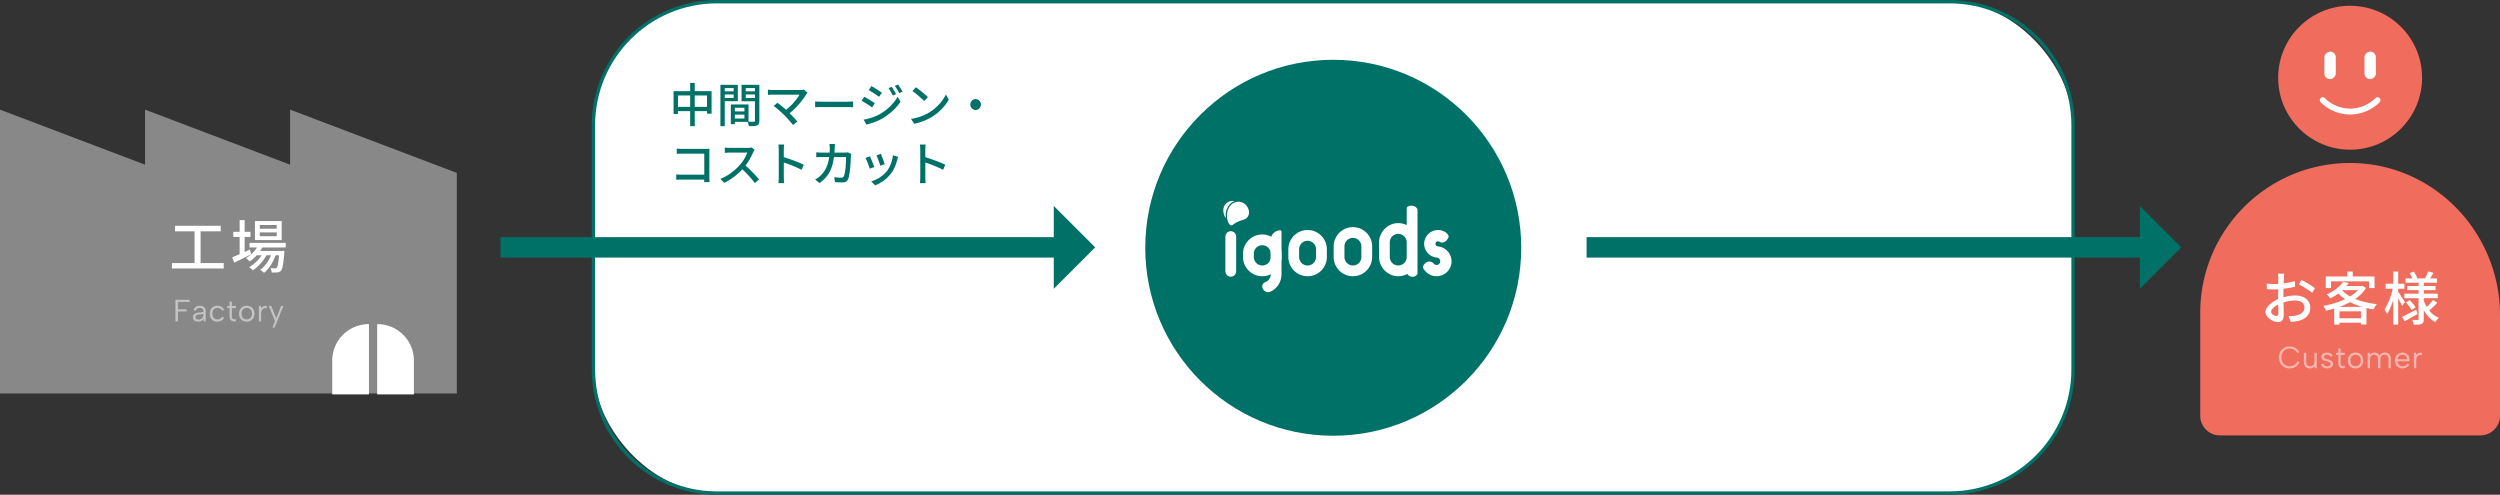 <svg xmlns="http://www.w3.org/2000/svg" width="777.323" height="153.832" viewBox="0 0 777.323 153.832"><rect x="0" y="0" width="777.323" height="153.832" fill="#333333" stroke="none"/><rect x="184.514" y=".523" width="460.06" height="152.786" rx="38.401" ry="38.401" fill="#fff"/><path d="M606.173 153.832H222.916c-21.463 0-38.925-17.461-38.925-38.925V38.925C183.991 17.462 201.453 0 222.916 0h383.257c21.463 0 38.925 17.461 38.925 38.925v75.983c0 21.463-17.462 38.925-38.925 38.925zM222.916 1.046c-20.886 0-37.878 16.992-37.878 37.878v75.983c0 20.886 16.992 37.878 37.878 37.878h383.257c20.886 0 37.878-16.992 37.878-37.878V38.925c0-20.886-16.992-37.878-37.878-37.878H222.916z" fill="#007167"/><path fill="#888" d="M0 122.35h142.039V53.761L90.2 34.091v17.113L45.1 34.091v17.113L0 34.091v88.259z"/><path d="M114.629 100.783h.095v21.851h-11.416v-10.53c0-6.248 5.073-11.321 11.321-11.321zm2.65 0h.095c6.248 0 11.321 5.073 11.321 11.321v10.53h-11.416v-21.851zM69.568 81.799v1.674H53.453v-1.674h7.04v-9.867h-6.085v-1.729h14.224v1.729h-6.266v9.867h7.202zm8.511-2.737a232.82 232.82 0 01-5.258 2.611l-.648-1.675a81.08 81.08 0 002.341-.972v-5.365h-1.981v-1.584h1.981V68.44h1.548v3.637h1.818v1.584h-1.818v4.681c.54-.252 1.098-.504 1.656-.756l.36 1.477zm3.493-2.124a8.286 8.286 0 01-.666 1.08h7.526s-.018.414-.036.63c-.288 3.601-.558 5.005-1.044 5.545-.306.342-.648.45-1.08.504-.414.036-1.081.054-1.801.018-.018-.396-.162-.99-.378-1.35.612.072 1.17.072 1.404.072.27 0 .414-.018.558-.198.271-.306.504-1.333.72-3.871h-1.08c-.72 2.088-2.125 4.339-3.619 5.474-.27-.306-.792-.702-1.207-.937 1.405-.936 2.665-2.719 3.421-4.537h-1.422c-.973 1.782-2.683 3.691-4.286 4.699-.252-.342-.72-.756-1.116-1.008 1.422-.756 2.899-2.197 3.889-3.691h-1.513a12.267 12.267 0 01-2.214 1.927 9.07 9.07 0 00-1.134-1.044 9.668 9.668 0 003.403-3.313h-2.305v-1.422h11.253v1.422h-7.274zm6.014-2.287h-8.319v-5.906h8.319v5.906zm-1.549-4.699h-5.258v1.17h5.258v-1.17zm0 2.304h-5.258v1.188h5.258v-1.188z" fill="#fff"/><path d="M54.548 93.215h4.401v.671h-3.634v2.292h2.733v.671h-2.733v3.078h-.767v-6.712zm8.745 6.712l-.058-.863a1.54 1.54 0 01-.595.686c-.262.163-.594.245-.997.245-.345 0-.639-.054-.882-.163a1.27 1.27 0 01-.561-.465 1.279 1.279 0 01-.197-.714c0-.403.15-.733.451-.992.3-.259.735-.417 1.304-.475l1.477-.163v-.384a.796.796 0 00-.297-.647c-.198-.163-.467-.245-.806-.245-.332 0-.609.077-.829.23a1.167 1.167 0 00-.456.662l-.652-.23c.127-.422.363-.751.705-.988s.759-.355 1.251-.355c.569 0 1.011.146 1.328.436.316.291.475.686.475 1.184v3.241h-.662zm-.058-2.292l-1.486.173c-.32.038-.562.126-.729.264-.167.138-.25.318-.25.542s.082.403.245.537.398.201.705.201c.352 0 .639-.07.863-.211.224-.14.389-.331.494-.57.105-.24.158-.5.158-.781v-.154zm4.353 2.359c-.467 0-.876-.102-1.228-.307s-.625-.49-.82-.858c-.195-.367-.292-.794-.292-1.28 0-.492.098-.925.292-1.299s.468-.665.82-.873c.352-.208.761-.312 1.228-.312.492 0 .923.114 1.294.34.371.227.639.542.805.944l-.662.23a1.183 1.183 0 00-.522-.609 1.684 1.684 0 00-.877-.225c-.326 0-.609.073-.849.22a1.472 1.472 0 00-.556.623 2.144 2.144 0 00-.197.949c0 .537.144.967.432 1.29s.671.484 1.15.484c.326 0 .617-.073.873-.22.256-.147.444-.345.566-.594l.652.23a1.987 1.987 0 01-.815.93c-.371.224-.802.336-1.294.336zm3.787-4.861V93.79h.719v1.343h1.275v.671h-1.275v2.579c0 .294.062.508.187.642a.774.774 0 00.479.24c.195.026.398.026.609 0v.623c-.25.058-.494.073-.733.048a1.475 1.475 0 01-.643-.216c-.188-.118-.339-.286-.451-.503s-.168-.495-.168-.834v-2.579h-.719v-.671h.719zm5.332 4.861c-.454 0-.86-.099-1.218-.297-.358-.198-.639-.481-.844-.848s-.307-.804-.307-1.309c0-.511.104-.953.312-1.323.208-.371.492-.655.853-.854.361-.198.769-.297 1.223-.297s.861.099 1.223.297c.361.198.646.481.854.849.208.368.312.804.312 1.309 0 .511-.105.953-.316 1.323a2.171 2.171 0 01-.863.853 2.526 2.526 0 01-1.227.297zm-.01-.681c.281 0 .546-.062.796-.187s.452-.32.609-.585c.157-.265.235-.603.235-1.012 0-.415-.077-.754-.23-1.016-.153-.262-.354-.455-.6-.58s-.51-.187-.791-.187-.543.062-.786.187-.439.32-.59.585c-.15.265-.225.603-.225 1.011 0 .416.073.754.221 1.016.147.262.34.456.58.58.24.125.5.187.781.187zm3.788-4.18h.662l.039.7c.127-.173.283-.32.465-.441a1.76 1.76 0 01.604-.254c.221-.048.456-.049.705-.005v.719a1.727 1.727 0 00-.724 0 1.213 1.213 0 00-.551.288 1.398 1.398 0 00-.355.532 2.047 2.047 0 00-.125.743v2.512h-.719v-4.794zm6.893 0h.748l-2.742 6.712h-.69l.815-1.985-1.937-4.727h.786l1.534 3.874 1.486-3.874z" opacity=".5" fill="#fff"/><path d="M221.253 28.34v7.009h-1.422v-.792h-3.812v4.663h-1.422v-4.663h-3.798v.865h-1.364v-7.083h5.162v-2.551h1.422v2.551h5.235zm-6.657 4.883v-3.549h-3.798v3.549h3.798zm5.235 0v-3.549h-3.812v3.549h3.812zm5.517-1.759v7.772h-1.349V26.361h5.411v5.103h-4.062zm0-4.077v1.012h2.771v-1.012h-2.771zm2.772 3.065v-1.085h-2.771v1.085h2.771zm7.991 7.083c0 .777-.162 1.217-.689 1.452-.513.22-1.32.235-2.551.235-.059-.367-.25-.953-.425-1.334h-3.959v.733h-1.246v-6.144h5.499v5.367c.719.029 1.422.015 1.657.015.264-.015.337-.088.337-.337v-6.027h-4.165v-5.132h5.543v11.174zm-7.625-4.033v1.144h2.977v-1.144h-2.977zm2.977 3.358v-1.217h-2.977v1.217h2.977zm.41-9.473v1.012h2.859v-1.012h-2.859zm2.86 3.094v-1.115h-2.859v1.115h2.859zm16.382-1.671a5.338 5.338 0 00-.425.513c-1.056 1.73-2.933 4.106-5.176 5.865.865.865 1.818 1.892 2.405 2.595l-1.349 1.085c-.587-.792-1.774-2.112-2.713-3.079-.88-.865-2.478-2.273-3.299-2.845l1.202-.982a42.33 42.33 0 012.64 2.17c1.936-1.481 3.475-3.446 4.194-4.707h-8.241c-.586 0-1.275.059-1.583.088V27.87c.396.059 1.085.117 1.583.117h8.476c.469 0 .88-.044 1.129-.132l1.158.953zm2.335 2.727a27.23 27.23 0 002.17.088h7.962c.718 0 1.29-.059 1.642-.088v1.804c-.323-.015-.982-.059-1.627-.059h-7.977c-.821 0-1.687.029-2.17.059v-1.804zm18.553.543l-.85 1.305a36.737 36.737 0 00-3.255-2.053l.835-1.261c.909.499 2.581 1.525 3.27 2.009zm1.481 3.446c2.449-1.393 4.443-3.358 5.616-5.44l.895 1.554c-1.319 1.994-3.358 3.871-5.733 5.25-1.481.865-3.534 1.569-4.868 1.818l-.865-1.51c1.627-.279 3.417-.821 4.956-1.672zm.733-6.687l-.88 1.261a47.046 47.046 0 00-3.211-2.082l.836-1.261c.909.499 2.552 1.583 3.255 2.082zm4.399.425l-1.026.455c-.396-.836-.806-1.598-1.32-2.302l.998-.425c.381.572 1.012 1.598 1.349 2.273zm2.009-.748l-1.026.455a14.278 14.278 0 00-1.378-2.258l1.012-.425c.411.542 1.026 1.554 1.393 2.229zm8.391 6.394c2.361-1.452 4.194-3.651 5.088-5.528l.895 1.598c-1.056 1.892-2.859 3.9-5.147 5.308-1.481.909-3.343 1.774-5.616 2.185l-.982-1.51c2.449-.366 4.355-1.188 5.763-2.053zm-.499-4.693l-1.158 1.188c-.763-.777-2.581-2.361-3.666-3.109l1.07-1.144c1.042.689 2.933 2.214 3.754 3.065zm14.829.587a1.702 1.702 0 010 3.402 1.702 1.702 0 010-3.402zm-84.395 25.827c0-.205.015-.484.015-.792h-6.95c-.602 0-1.334.029-1.76.059v-1.657c.425.029 1.07.073 1.701.073h7.024v-6.54h-6.848c-.572 0-1.32.029-1.701.044v-1.613c.513.044 1.217.088 1.701.088h7.288c.396 0 .909-.015 1.173-.029-.015.323-.029.85-.029 1.232v7.581c0 .513.029 1.232.059 1.554h-1.672zm15.679-10.089a5.087 5.087 0 00-.425.762c-.514 1.202-1.378 2.859-2.405 4.179 1.511 1.291 3.285 3.182 4.194 4.296l-1.305 1.144c-.953-1.32-2.42-2.933-3.872-4.282-1.569 1.672-3.534 3.241-5.646 4.208l-1.188-1.232c2.375-.909 4.575-2.669 6.027-4.297.997-1.114 1.979-2.727 2.332-3.871h-5.382c-.572 0-1.364.073-1.598.088V45.88c.293.044 1.144.103 1.598.103h5.44c.542 0 1.026-.059 1.275-.147l.953.704zm14.623 6.276c-1.554-.836-3.93-1.76-5.542-2.288v4.531c0 .455.044 1.349.117 1.877h-1.804c.073-.513.117-1.305.117-1.877v-8.476c0-.469-.044-1.144-.132-1.642h1.804c-.044.484-.103 1.129-.103 1.642v2.288c1.936.586 4.736 1.628 6.203 2.346l-.66 1.598zm15.4-4.956a8.558 8.558 0 00-.088.748c-.044 1.481-.235 5.675-.88 7.112-.308.675-.807.997-1.701.997-.792 0-1.657-.059-2.39-.103l-.176-1.54c.748.103 1.525.176 2.126.176.44 0 .675-.132.836-.499.499-1.026.689-4.341.689-5.924h-3.754c-.543 4.076-1.995 6.32-4.517 8.094l-1.349-1.1a7.844 7.844 0 001.687-1.232c1.422-1.334 2.317-3.109 2.683-5.763h-2.229c-.543 0-1.232.015-1.789.059v-1.525a23.94 23.94 0 001.789.088h2.361c.029-.44.044-.909.044-1.393 0-.337-.044-.938-.103-1.276h1.715c-.029.337-.059.88-.073 1.232-.015.499-.044.982-.073 1.437h3.167a6.68 6.68 0 001.012-.088l1.012.499zm7.189 4.076l-1.393.513c-.249-.777-1.012-2.771-1.334-3.343l1.378-.499c.337.675 1.07 2.537 1.349 3.329zm7.42-3.152a8.28 8.28 0 00-.279.88c-.396 1.554-1.026 3.109-2.053 4.414-1.349 1.73-3.167 2.903-4.824 3.549l-1.217-1.246c1.657-.469 3.593-1.584 4.81-3.094 1.012-1.261 1.745-3.167 1.95-5.015l1.613.513zm-4.18 2.243l-1.378.499c-.176-.689-.836-2.522-1.173-3.226l1.378-.455c.264.616.983 2.537 1.173 3.182zm18.172 1.789c-1.554-.836-3.93-1.76-5.542-2.288v4.531c0 .455.044 1.349.117 1.877h-1.804c.073-.513.117-1.305.117-1.877v-8.476c0-.469-.044-1.144-.132-1.642h1.804c-.044.484-.103 1.129-.103 1.642v2.288c1.936.586 4.736 1.628 6.203 2.346l-.66 1.598z" fill="#007167"/><circle cx="730.722" cy="24.169" r="22.372" fill="#f06d5e"/><path d="M684.121 97.283c0-25.943 21.199-46.934 47.22-46.597 25.609.332 45.982 21.68 45.982 47.291v31.293a6.102 6.102 0 01-6.102 6.102h-80.998a6.102 6.102 0 01-6.102-6.102V97.283z" fill="#f06d5e"/><rect x="720.215" y="18.555" width="8.544" height="3.542" rx="1.756" ry="1.756" transform="rotate(90 724.487 20.326)" fill="#fff"/><rect x="732.685" y="18.555" width="8.544" height="3.542" rx="1.756" ry="1.756" transform="rotate(90 736.957 20.326)" fill="#fff"/><path d="M730.722 35.591a12.87 12.87 0 01-9.163-3.796.916.916 0 111.296-1.296c2.101 2.101 4.895 3.259 7.867 3.259s5.766-1.157 7.867-3.259a.916.916 0 111.296 1.296 12.872 12.872 0 01-9.163 3.796zM709.97 92.434c1.296-.378 2.629-.558 3.709-.558 2.647 0 4.646 1.422 4.646 3.709 0 2.125-1.224 3.601-3.853 4.231-.81.18-1.603.234-2.25.252l-.648-1.8c.72 0 1.477 0 2.143-.126 1.495-.27 2.809-1.062 2.809-2.575 0-1.368-1.243-2.125-2.863-2.125-1.261 0-2.467.216-3.655.594.018 1.477.072 2.971.072 3.673 0 1.891-.702 2.431-1.747 2.431-1.548 0-3.925-1.405-3.925-3.133 0-1.512 1.818-3.079 3.925-3.997v-1.116c0-.63 0-1.296.018-1.963a14.33 14.33 0 01-1.17.054c-.792 0-1.638-.018-2.34-.09l-.054-1.729a17.7 17.7 0 002.359.144c.378 0 .792-.018 1.224-.036 0-.81.018-1.458.018-1.782 0-.378-.054-1.08-.108-1.405h1.944c-.036.342-.09.937-.108 1.369s-.036 1.008-.072 1.638c1.26-.144 2.539-.396 3.511-.684l.036 1.765a35.39 35.39 0 01-3.583.594c-.018.72-.036 1.422-.036 2.052v.612zm-1.549 4.988c0-.558-.036-1.584-.054-2.737-1.296.63-2.196 1.531-2.196 2.251 0 .702 1.044 1.314 1.656 1.314.378 0 .594-.234.594-.828zm7.166-10.371c1.314.666 3.313 1.855 4.213 2.557l-.882 1.44c-.864-.792-3.007-2.035-4.123-2.629l.792-1.368zm20.071 2.484c-.81 1.314-1.962 2.449-3.331 3.403 1.963.81 4.268 1.368 6.716 1.638-.378.396-.828 1.134-1.081 1.62a27.077 27.077 0 01-2.161-.414v5.114h-1.71v-.54h-6.68v.576h-1.638v-4.987c-.846.252-1.71.45-2.557.63-.162-.432-.522-1.116-.829-1.476 2.323-.396 4.7-1.098 6.752-2.089-.756-.522-1.458-1.098-2.07-1.764a14.304 14.304 0 01-2.539 1.512c-.234-.396-.738-.972-1.116-1.242 2.485-1.026 4.195-2.503 5.096-3.871l1.765.36c-.216.306-.45.612-.702.918h4.681l.306-.072 1.098.684zm-10.875.036h-1.639V85.97h6.68v-1.548h1.71v1.548h6.77v3.601h-1.71v-2.089h-11.812v2.089zm9.632 5.852c-1.333-.396-2.575-.882-3.709-1.476-1.044.576-2.179 1.062-3.331 1.476h7.04zm-.324 3.529v-2.143h-6.68v2.143h6.68zm-5.833-8.66c.666.702 1.494 1.333 2.467 1.873.954-.594 1.782-1.242 2.431-1.962h-4.79l-.108.09zm18.63 4.825c-.234-.558-.756-1.531-1.225-2.377v8.192h-1.548v-7.616c-.54 1.71-1.207 3.295-1.927 4.321-.162-.45-.558-1.08-.792-1.44 1.062-1.476 2.088-4.141 2.575-6.428h-2.197V88.22h2.341v-3.799h1.548v3.799h1.927v1.549h-1.927v.99c.486.648 1.819 2.665 2.107 3.133l-.882 1.224zm4.789 2.521c-1.35.792-2.827 1.621-4.015 2.269l-.756-1.405c1.116-.504 2.737-1.368 4.339-2.233l.432 1.368zm3.439-1.351c.828 1.116 1.908 1.999 3.187 2.521-.324.306-.828.936-1.044 1.35-1.531-.792-2.737-2.107-3.637-3.727v2.755c0 .81-.162 1.242-.684 1.512-.522.252-1.333.27-2.449.27a6.034 6.034 0 00-.45-1.512c.702.036 1.44.036 1.674.018.216 0 .288-.072.288-.288v-6.464h-4.411v-1.404h4.411v-1.116h-3.529v-1.279h3.529v-1.008h-4.033v-1.35h2.071c-.198-.522-.522-1.152-.81-1.656l1.314-.45c.432.63.864 1.477 1.044 2.035l-.198.072h2.647c.324-.612.738-1.548.937-2.179l1.674.45c-.36.612-.72 1.224-1.044 1.729h2.107v1.35h-4.087v1.008h3.673v1.279h-3.673v1.116h4.357v1.404h-4.357v.756c.252.684.558 1.35.918 1.963.684-.63 1.512-1.531 1.999-2.215l1.278.9a22.658 22.658 0 01-2.431 2.359l-.27-.198zm-5.87-2.989c.667.684 1.458 1.621 1.819 2.251l-1.225.846c-.342-.63-1.098-1.621-1.747-2.341l1.152-.756z" fill="#fff"/><path d="M708.581 111.13c0-.505.083-.967.25-1.385.166-.419.401-.78.705-1.083.304-.304.655-.539 1.055-.705s.836-.249 1.309-.249c.69 0 1.296.16 1.817.479.521.32.916.774 1.184 1.362l-.623.23a2.195 2.195 0 00-.585-.772 2.538 2.538 0 00-.825-.455 3.047 3.047 0 00-.968-.154 2.58 2.58 0 00-1.294.326 2.307 2.307 0 00-.906.94c-.22.409-.331.898-.331 1.467 0 .562.11 1.048.331 1.458.221.409.522.724.906.944.383.22.815.331 1.294.331.345 0 .674-.054.988-.163.313-.108.596-.278.849-.508.252-.23.455-.518.609-.863l.623.23c-.275.658-.678 1.155-1.208 1.491-.531.336-1.151.503-1.86.503-.473 0-.91-.083-1.309-.249a3.202 3.202 0 01-1.76-1.798 3.681 3.681 0 01-.25-1.376zm11.776 3.356h-.652l-.048-.69c-.147.243-.345.43-.594.561-.25.131-.541.197-.873.197-.371 0-.694-.077-.969-.23a1.546 1.546 0 01-.638-.69c-.15-.307-.225-.694-.225-1.16v-2.781h.709v2.704c0 .492.107.865.321 1.117.214.252.522.379.925.379.409 0 .733-.133.973-.398s.36-.667.36-1.203v-2.598h.709v4.794zm2.051-1.467c.039.192.109.35.211.475.103.125.235.219.398.283s.353.096.571.096c.338 0 .596-.065.771-.197a.593.593 0 00.264-.494.538.538 0 00-.158-.403 1.225 1.225 0 00-.417-.254 4.505 4.505 0 00-.575-.177 11.104 11.104 0 01-.537-.139 2.532 2.532 0 01-.546-.225 1.25 1.25 0 01-.422-.374c-.109-.154-.163-.355-.163-.604 0-.275.075-.516.226-.724.15-.208.358-.369.623-.484.265-.115.57-.173.916-.173.396 0 .75.086 1.06.259s.526.441.647.805l-.671.23a.688.688 0 00-.245-.384.996.996 0 00-.393-.182 1.962 1.962 0 00-.427-.048c-.288 0-.519.056-.695.168a.557.557 0 00-.264.503c0 .122.029.222.086.302.058.08.138.145.24.197a1.8 1.8 0 00.365.129c.14.035.294.075.46.12.186.045.374.101.566.168s.371.154.537.259c.167.105.302.24.408.403s.158.366.158.609c0 .281-.077.526-.23.734s-.366.369-.638.484a2.405 2.405 0 01-.944.173c-.493 0-.9-.11-1.223-.331s-.539-.545-.647-.973l.69-.23zm4.66-3.327v-1.343h.719v1.343h1.275v.671h-1.275v2.579c0 .294.062.508.187.642a.774.774 0 00.479.24c.195.026.398.026.609 0v.623c-.25.058-.494.073-.733.048a1.475 1.475 0 01-.643-.216c-.188-.118-.339-.286-.451-.503s-.168-.495-.168-.834v-2.579h-.719v-.671h.719zm5.332 4.861c-.454 0-.86-.099-1.218-.297-.358-.198-.639-.481-.844-.848s-.307-.804-.307-1.309c0-.511.104-.953.312-1.323.208-.371.492-.655.853-.854.361-.198.769-.297 1.223-.297s.861.099 1.223.297c.361.198.646.481.854.849.208.368.312.804.312 1.309 0 .511-.105.953-.316 1.323a2.171 2.171 0 01-.863.853 2.526 2.526 0 01-1.227.297zm-.01-.681c.281 0 .546-.062.796-.187s.452-.32.609-.585c.157-.265.235-.603.235-1.012 0-.415-.077-.754-.23-1.016-.153-.262-.354-.455-.6-.58s-.51-.187-.791-.187-.543.062-.786.187-.439.32-.59.585c-.15.265-.225.603-.225 1.011 0 .416.073.754.221 1.016.147.262.34.456.58.58.24.125.5.187.781.187zm3.788-4.18h.662l.048.69c.141-.23.331-.414.571-.551s.525-.206.858-.206c.339 0 .647.081.925.244.278.163.494.404.647.724.147-.326.371-.569.671-.729.301-.16.633-.24.998-.24.358 0 .674.078.949.235.275.157.489.39.642.7.154.31.23.698.23 1.165v2.761h-.719v-2.675c0-.499-.107-.877-.321-1.136-.214-.259-.52-.388-.916-.388-.403 0-.723.139-.959.417s-.355.689-.355 1.232v2.551h-.719v-2.675c0-.499-.103-.877-.307-1.136-.205-.259-.505-.388-.901-.388-.402 0-.717.139-.944.417s-.34.689-.34 1.232v2.551h-.719v-4.794zm10.796 4.861a2.21 2.21 0 01-2.014-1.218 2.743 2.743 0 01-.297-1.294c0-.467.099-.882.297-1.247.198-.364.47-.65.815-.858a2.24 2.24 0 011.18-.312c.435 0 .823.096 1.165.288.342.192.609.457.8.796.192.339.281.726.269 1.16 0 .07-.003.144-.009.22l-.02.249h-3.71a1.7 1.7 0 00.22.796 1.446 1.446 0 001.285.739c.371 0 .686-.07.944-.211.259-.14.446-.342.561-.604l.623.249a2.08 2.08 0 01-.834.925c-.365.214-.79.321-1.275.321zm1.429-2.838a1.352 1.352 0 00-.177-.729 1.337 1.337 0 00-.523-.499 1.606 1.606 0 00-.776-.182c-.256 0-.489.061-.7.182a1.511 1.511 0 00-.522.503 1.6 1.6 0 00-.245.724h2.944zm2.157-2.023h.662l.039.7c.127-.173.283-.32.465-.441a1.76 1.76 0 01.604-.254c.221-.048.456-.049.705-.005v.719a1.727 1.727 0 00-.724 0 1.213 1.213 0 00-.551.288 1.398 1.398 0 00-.355.532 2.047 2.047 0 00-.125.743v2.512h-.719v-4.794z" opacity=".5" fill="#fff"/><circle cx="414.544" cy="77.038" r="58.45" fill="#007167"/><path d="M451.31 81.632a4.659 4.659 0 01-4.635 4.257c-.126 0-.259-.007-.393-.014a4.641 4.641 0 01-3.205-1.69c-.386-.465-.781-.873-.619-1.414.097-.324.583-.823.864-1.054a1.757 1.757 0 012.468.245c.196.245.477.393.785.414a1.136 1.136 0 001.234-1.038 1.145 1.145 0 00-1.031-1.241h-.007l-.168-.021a4.307 4.307 0 01-3.773-4.628 4.303 4.303 0 014.649-3.913c.75.063 1.466.323 2.083.743.396.277 1.018 1.043.826 1.485-.534 1.229-1.616 2.108-2.824 1.397a.91.91 0 00-.379-.133.803.803 0 00-.856.722.788.788 0 00.715.856h.021c.049.007.105.007.154.021a4.648 4.648 0 014.088 5.007zm-30.648-11.008c-3.297 0-5.984 2.682-5.984 5.979v3.31c0 3.297 2.687 5.979 5.984 5.979s5.984-2.682 5.984-5.979v-3.31c0-3.297-2.687-5.979-5.984-5.979zm2.633 9.289c0 1.448-1.179 2.632-2.632 2.632s-2.632-1.184-2.632-2.632v-3.31c0-1.448 1.179-2.632 2.632-2.632s2.632 1.184 2.632 2.632v3.31zm-16.725-8.396c-3.297 0-5.984 2.682-5.984 5.979v2.417c0 3.297 2.687 5.979 5.984 5.979s5.984-2.682 5.984-5.979v-2.417c0-3.297-2.687-5.979-5.984-5.979zm2.632 8.396c0 1.448-1.179 2.632-2.632 2.632s-2.632-1.184-2.632-2.632v-2.417c0-1.448 1.179-2.632 2.632-2.632s2.632 1.184 2.632 2.632v2.417zm-11.126-8.296c.212 0 .384.172.384.384v13.28a5.978 5.978 0 01-3.385 5.383 1.76 1.76 0 01-.776.18 1.84 1.84 0 01-1.822-1.841c0-.57.375-1.053.911-1.256a2.6 2.6 0 00.948-.607c.48-.48.776-1.136.772-1.859V74.584a2.967 2.967 0 012.967-2.967z" fill="#fff"/><path d="M392.477 72.904c-3.297 0-5.984 2.682-5.984 5.979v1.03c0 3.297 2.687 5.979 5.984 5.979s5.984-2.682 5.984-5.979v-1.03c0-3.297-2.687-5.979-5.984-5.979zm2.632 7.009c0 1.448-1.179 2.632-2.632 2.632s-2.632-1.184-2.632-2.632v-1.03c0-1.448 1.179-2.632 2.632-2.632s2.632 1.184 2.632 2.632v1.03zm-10.749 4.441c0 .975-.832 1.755-1.825 1.669-.88-.076-1.526-.872-1.526-1.756V73.631c0-.805.539-1.546 1.329-1.704a1.677 1.677 0 012.021 1.641v10.786zm56.379-19.124c0-.618-1.276-1.79-2.969-1.032a.66.66 0 00-.383.601v5.188a5.902 5.902 0 00-2.674-.615c-3.316.022-5.942 2.833-5.942 6.149v4.23c0 3.247 2.521 6.021 5.765 6.136a5.897 5.897 0 003.06-.72c.077.137.173.26.282.369.647.657 2.188.844 2.86-.357v-9.828a4.15 4.15 0 00-.018-.405h.018v-9.717zm-3.352 14.683c0 1.448-1.179 2.632-2.632 2.632s-2.632-1.184-2.632-2.632v-4.561c0-1.448 1.179-2.632 2.632-2.632s2.632 1.184 2.632 2.632v4.561zm-56.231-12.042a4.448 4.448 0 01-.795-2.466 2.886 2.886 0 012.886-2.924c.109 0 .223.005.338.016.087.011.169.022.256.044-.931.338-1.742 1.067-2.221 2.085-.474 1.007-.593 2.2-.463 3.245z" fill="#fff"/><path d="M388.092 67.168c-.446.828-1.078 1.034-1.955 1.318-.773.245-1.731.561-2.815 1.421-.299.234-.583.24-.866.016-.207-.163-.397-.436-.55-.789a4.131 4.131 0 01-.125-.327 5.11 5.11 0 01-.103-.348c-.267-1.056-.256-2.45.31-3.659.517-1.105 1.475-1.835 2.532-2.025.114-.022.229-.038.343-.044a3.068 3.068 0 011.372.213c.866.343 1.584 1.105 1.927 2.042.283.784.256 1.579-.071 2.183z" fill="#fff"/><path fill="#007167" d="M155.612 73.741h174.155v6.35H155.612z"/><path fill="#007167" d="M327.647 64.04l12.877 12.876-12.877 12.877V64.04zm165.673 9.701h174.155v6.35H493.32z"/><path fill="#007167" d="M665.356 64.04l12.876 12.876-12.876 12.877V64.04z"/></svg>